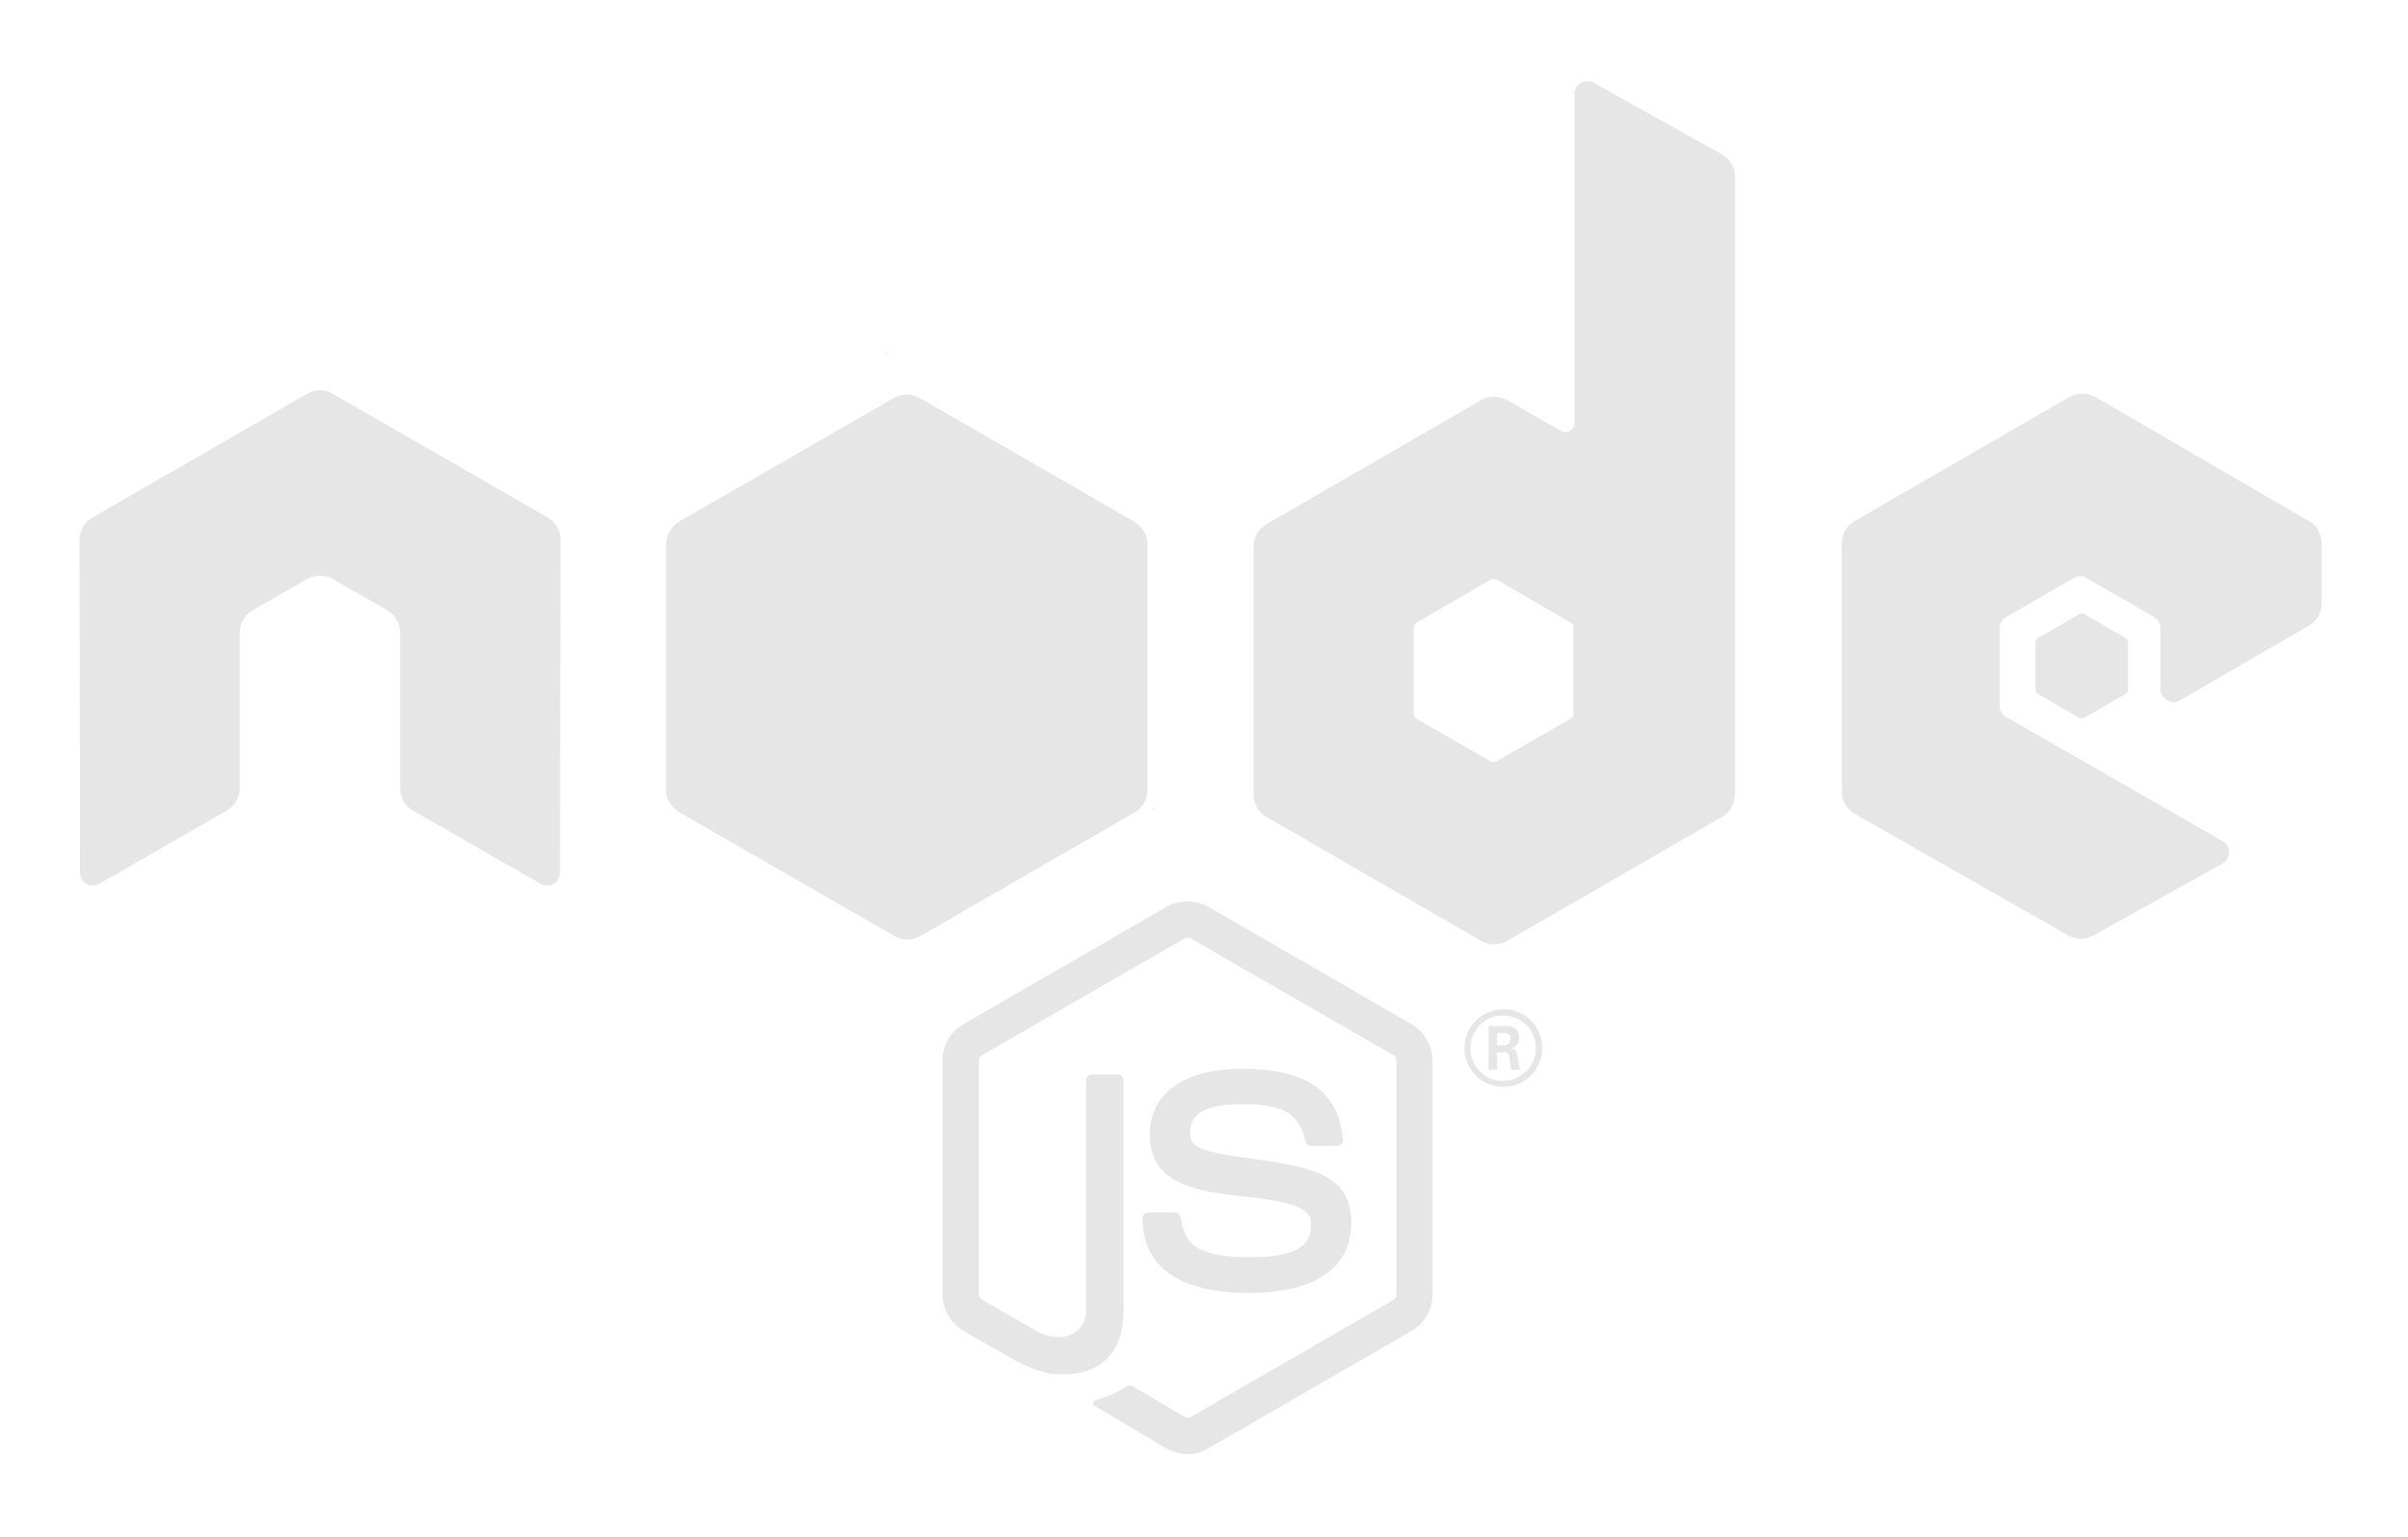 <svg width="249" height="159" viewBox="0 0 249 159" fill="none" xmlns="http://www.w3.org/2000/svg">
<path d="M122.813 150.386C122.052 150.386 121.291 150.168 120.603 149.806L113.648 145.676C112.597 145.097 113.104 144.879 113.467 144.771C114.843 144.3 115.133 144.191 116.618 143.322C116.763 143.249 116.98 143.285 117.125 143.358L122.487 146.546C122.668 146.654 122.958 146.654 123.139 146.546L144.077 134.446C144.258 134.338 144.403 134.12 144.403 133.867V109.704C144.403 109.451 144.295 109.233 144.077 109.125L123.139 97.061C122.958 96.953 122.704 96.953 122.487 97.061L101.548 109.125C101.331 109.233 101.222 109.487 101.222 109.704V133.867C101.222 134.084 101.367 134.301 101.548 134.41L107.272 137.707C110.387 139.264 112.307 137.417 112.307 135.606V111.733C112.307 111.407 112.561 111.117 112.923 111.117H115.568C115.894 111.117 116.183 111.371 116.183 111.733V135.606C116.183 139.772 113.937 142.126 109.989 142.126C108.793 142.126 107.815 142.126 105.171 140.822L99.665 137.67C98.324 136.874 97.455 135.424 97.455 133.867V109.704C97.455 108.146 98.288 106.661 99.665 105.9L120.603 93.801C121.943 93.04 123.682 93.04 124.986 93.801L145.925 105.9C147.265 106.697 148.135 108.146 148.135 109.704V133.867C148.135 135.424 147.301 136.91 145.925 137.67L124.986 149.77C124.37 150.168 123.61 150.386 122.813 150.386ZM139.73 126.549C139.73 122.021 136.687 120.825 130.239 119.956C123.718 119.087 123.066 118.652 123.066 117.13C123.066 115.863 123.61 114.196 128.428 114.196C132.739 114.196 134.333 115.138 134.985 118.036C135.057 118.326 135.274 118.507 135.564 118.507H138.281C138.462 118.507 138.607 118.435 138.716 118.326C138.825 118.181 138.897 118.036 138.861 117.855C138.426 112.856 135.13 110.537 128.428 110.537C122.451 110.537 118.9 113.073 118.9 117.275C118.9 121.876 122.451 123.108 128.174 123.687C135.021 124.376 135.564 125.354 135.564 126.694C135.564 129.049 133.681 130.027 129.261 130.027C123.718 130.027 122.487 128.65 122.088 125.897C122.052 125.607 121.798 125.39 121.472 125.39H118.755C118.429 125.39 118.14 125.644 118.14 126.006C118.14 129.52 120.06 133.722 129.225 133.722C135.927 133.722 139.73 131.114 139.73 126.549ZM159.473 108.4C159.473 110.61 157.662 112.421 155.452 112.421C153.242 112.421 151.431 110.61 151.431 108.4C151.431 106.118 153.315 104.379 155.452 104.379C157.626 104.343 159.473 106.118 159.473 108.4ZM158.821 108.4C158.821 106.516 157.3 105.031 155.416 105.031C153.569 105.031 152.047 106.516 152.047 108.4C152.047 110.284 153.569 111.805 155.416 111.805C157.3 111.769 158.821 110.248 158.821 108.4ZM157.191 110.646H156.249C156.213 110.429 156.068 109.269 156.068 109.233C155.996 108.98 155.923 108.835 155.597 108.835H154.8V110.646H153.931V106.118H155.488C156.032 106.118 157.082 106.118 157.082 107.313C157.082 108.146 156.539 108.328 156.213 108.436C156.829 108.472 156.865 108.871 156.974 109.451C157.01 109.813 157.082 110.429 157.191 110.646ZM156.177 107.458C156.177 106.842 155.742 106.842 155.525 106.842H154.8V108.11H155.488C156.068 108.11 156.177 107.712 156.177 107.458ZM57.968 55.836C57.968 54.858 57.461 53.989 56.628 53.518L34.422 40.73C34.059 40.513 33.625 40.404 33.19 40.368H32.973C32.538 40.368 32.139 40.513 31.741 40.73L9.571 53.518C8.738 53.989 8.23 54.894 8.23 55.836L8.267 90.251C8.267 90.722 8.52 91.156 8.919 91.41C9.317 91.664 9.824 91.664 10.259 91.41L23.445 83.839C24.279 83.332 24.786 82.462 24.786 81.52V65.436C24.786 64.494 25.293 63.589 26.126 63.118L31.741 59.894C32.176 59.64 32.611 59.531 33.081 59.531C33.552 59.531 34.023 59.64 34.422 59.894L40.037 63.118C40.87 63.589 41.377 64.494 41.377 65.436V81.52C41.377 82.462 41.884 83.368 42.718 83.839L55.904 91.41C56.302 91.664 56.846 91.664 57.244 91.41C57.642 91.193 57.896 90.722 57.896 90.251L57.968 55.836ZM179.398 18.27V82.172C179.398 83.114 178.89 84.02 178.057 84.491L155.851 97.315C155.018 97.786 154.003 97.786 153.17 97.315L130.964 84.491C130.13 84.02 129.623 83.114 129.623 82.172V56.525C129.623 55.583 130.13 54.677 130.964 54.206L153.17 41.382C154.003 40.911 155.018 40.911 155.851 41.382L161.393 44.57C162.009 44.932 162.806 44.461 162.806 43.773V9.721C162.806 8.707 163.893 8.054 164.799 8.562L178.021 15.952C178.854 16.386 179.398 17.292 179.398 18.27ZM162.734 64.965C162.734 64.712 162.589 64.494 162.408 64.386L154.8 59.966C154.583 59.857 154.329 59.857 154.112 59.966L146.504 64.386C146.287 64.494 146.178 64.712 146.178 64.965V73.768C146.178 74.022 146.323 74.239 146.504 74.348L154.112 78.731C154.329 78.84 154.583 78.84 154.764 78.731L162.371 74.348C162.589 74.239 162.697 74.022 162.697 73.768V64.965H162.734ZM238.735 64.712C239.569 64.241 240.076 63.335 240.076 62.393V56.199C240.076 55.257 239.569 54.351 238.735 53.88L216.674 41.056C215.841 40.585 214.826 40.585 213.993 41.056L191.787 53.88C190.954 54.351 190.446 55.257 190.446 56.199V81.847C190.446 82.825 190.954 83.694 191.787 84.165L213.848 96.735C214.645 97.206 215.66 97.206 216.493 96.735L229.824 89.309C230.73 88.802 230.73 87.498 229.824 86.99L207.473 74.167C207.038 73.913 206.784 73.478 206.784 73.007V64.965C206.784 64.494 207.038 64.06 207.473 63.806L214.428 59.785C214.826 59.531 215.37 59.531 215.768 59.785L222.724 63.806C223.122 64.06 223.412 64.494 223.412 64.965V71.269C223.412 72.283 224.535 72.935 225.441 72.428L238.735 64.712ZM210.733 65.98C210.588 66.088 210.479 66.233 210.479 66.414V71.341C210.479 71.522 210.588 71.703 210.733 71.776L215.008 74.239C215.152 74.348 215.37 74.348 215.515 74.239L219.789 71.776C219.934 71.667 220.043 71.522 220.043 71.341V66.414C220.043 66.233 219.934 66.052 219.789 65.98L215.515 63.516C215.37 63.407 215.152 63.407 215.008 63.516L210.733 65.98ZM118.647 81.738V56.235C118.647 55.293 118.067 54.387 117.234 53.916L95.1 41.165C94.339 40.73 93.289 40.658 92.419 41.165L70.285 53.916C69.452 54.387 68.873 55.257 68.873 56.235V81.738C68.873 82.752 69.561 83.621 70.322 84.056L92.492 96.808C93.361 97.315 94.376 97.279 95.172 96.808L117.27 84.056C117.922 83.694 118.393 83.078 118.574 82.354C118.611 82.172 118.647 81.955 118.647 81.738ZM91.731 36.492L91.441 36.673H91.84L91.731 36.492ZM119.335 83.658L119.19 83.404V83.73L119.335 83.658Z" fill="#E6E6E6"/>
</svg>
